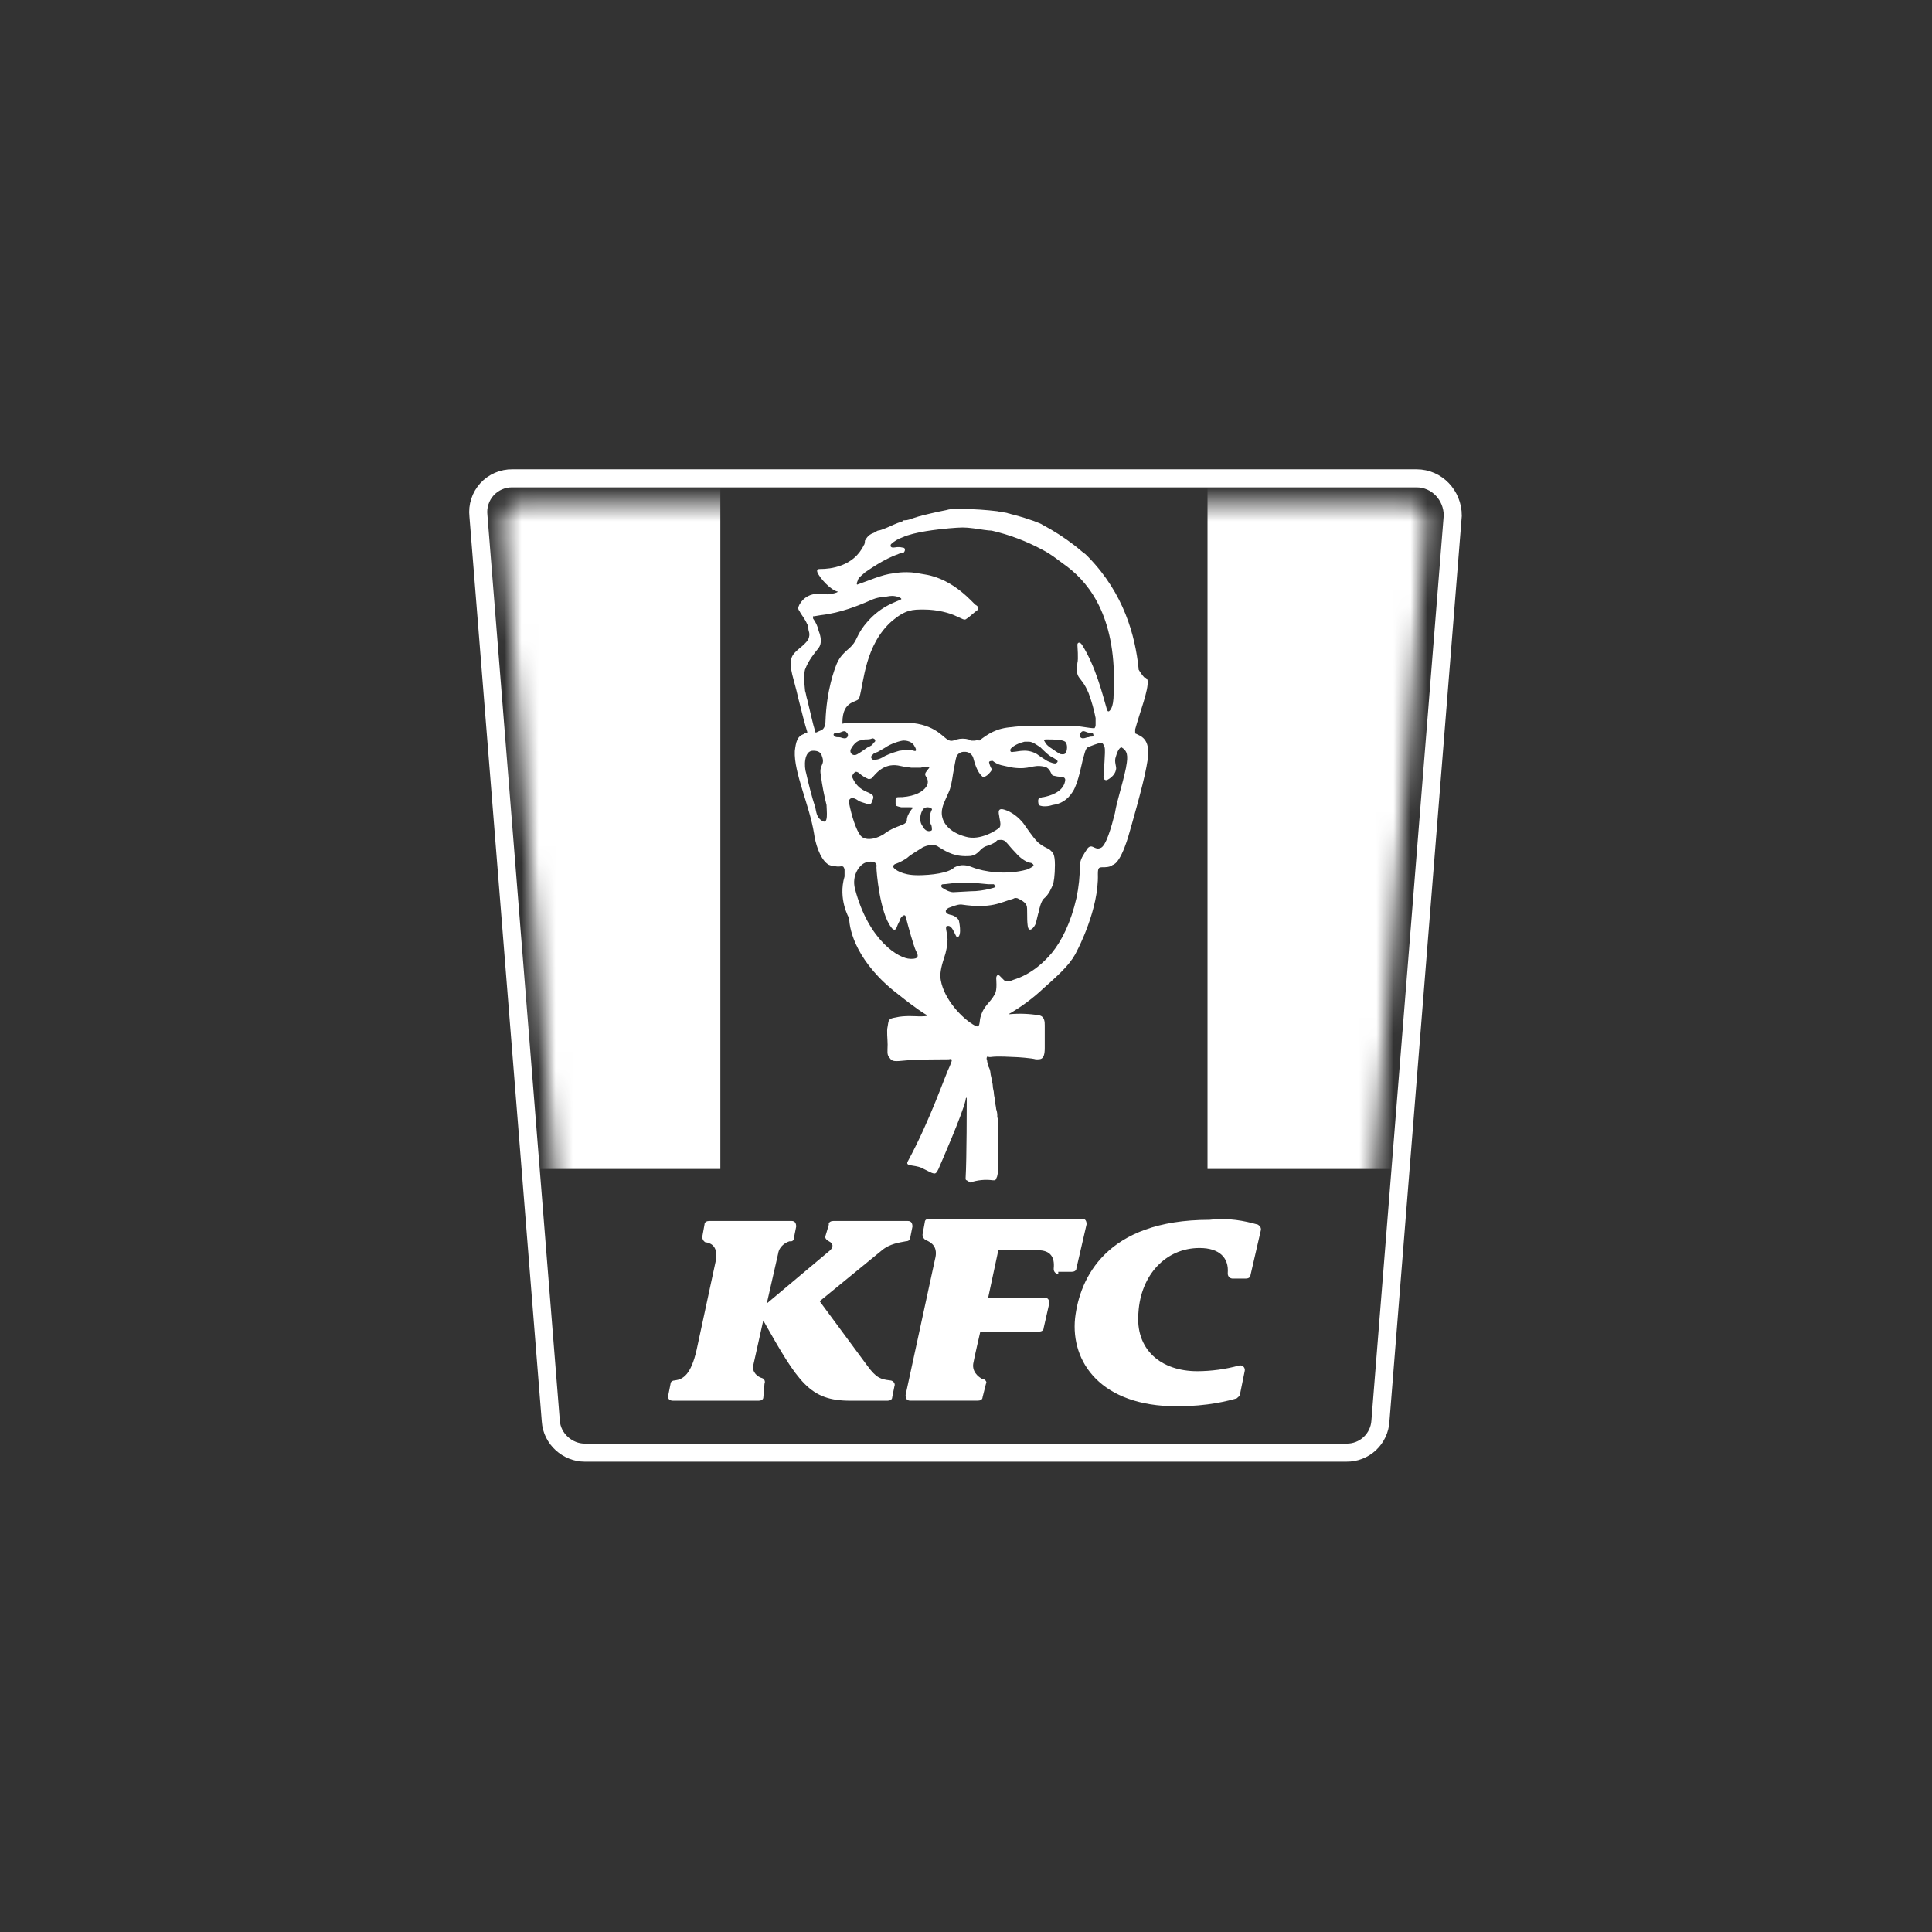 <?xml version="1.0" encoding="UTF-8"?> <svg xmlns="http://www.w3.org/2000/svg" width="113" height="113" viewBox="0 0 113 113" fill="none"><rect x="0" y="0" width="113" height="113" fill="#333333" stroke="none"/><path d="M82.854 27.977H29.965C29.686 27.973 29.41 28.028 29.154 28.139C28.898 28.25 28.669 28.414 28.481 28.62C28.294 28.826 28.152 29.07 28.066 29.336C27.98 29.601 27.951 29.881 27.982 30.159L32.215 83.112C32.281 84.17 33.206 84.963 34.198 84.963H78.755C79.261 84.969 79.749 84.779 80.118 84.435C80.487 84.09 80.71 83.616 80.739 83.112L84.97 30.159C84.97 28.969 84.044 27.977 82.854 27.977Z" stroke="white" stroke-width="1.056" stroke-miterlimit="10"></path><mask id="mask0_1_2160" style="mask-type:luminance" maskUnits="userSpaceOnUse" x="29" y="29" width="55" height="55"><path d="M30.43 29.497C29.835 29.497 29.438 29.96 29.438 30.555L33.599 82.915C33.599 83.245 33.867 83.444 34.194 83.444H78.627C78.957 83.444 79.156 83.245 79.222 82.915L83.387 30.556C83.453 29.961 82.99 29.498 82.395 29.498L30.43 29.497Z" fill="white"></path></mask><g mask="url(#mask0_1_2160)"><path d="M42.132 28.373H27.919V68.37H42.132V28.373Z" fill="white"></path></g><mask id="mask1_1_2160" style="mask-type:luminance" maskUnits="userSpaceOnUse" x="29" y="29" width="55" height="55"><path d="M30.43 29.497C29.835 29.497 29.438 29.96 29.438 30.555L33.599 82.915C33.599 83.245 33.867 83.444 34.194 83.444H78.627C78.957 83.444 79.156 83.245 79.222 82.915L83.387 30.556C83.453 29.961 82.99 29.498 82.395 29.498L30.43 29.497Z" fill="white"></path></mask><g mask="url(#mask1_1_2160)"><path d="M84.839 28.373H70.626V68.37H84.839V28.373Z" fill="white"></path></g><path d="M49.668 53.694C49.668 54.421 50.131 56.338 52.577 58.189C53.569 58.983 54.096 59.313 54.23 59.379C54.296 59.445 53.899 59.445 53.767 59.445C53.569 59.445 52.908 59.379 52.379 59.511C51.916 59.578 51.982 59.71 51.916 60.04C51.85 60.308 51.916 60.768 51.916 61.098C51.916 61.495 51.85 61.693 52.048 61.892C52.181 62.09 52.316 62.09 52.974 62.024C53.569 61.958 55.288 61.958 55.486 61.958C55.754 61.892 55.684 62.024 55.552 62.354C55.284 62.883 54.428 65.462 53.106 67.908C52.908 68.238 53.437 68.106 53.899 68.304C54.693 68.701 54.693 68.767 54.891 68.371C55.089 67.908 56.279 65.197 56.478 64.338C56.478 64.205 56.544 64.139 56.544 64.272C56.544 64.404 56.544 67.845 56.478 68.899C56.478 68.966 56.478 69.032 56.544 69.032C56.61 69.098 56.676 69.098 56.742 69.164C57.167 69.019 57.619 68.974 58.064 69.032H58.197L58.263 68.966C58.263 68.899 58.329 68.833 58.329 68.767C58.329 68.701 58.395 68.569 58.395 68.499V65.792C58.401 65.635 58.379 65.478 58.329 65.329C58.34 65.172 58.317 65.014 58.263 64.867C58.263 64.734 58.197 64.536 58.197 64.404C58.197 64.272 58.131 64.073 58.131 63.941C58.131 63.809 58.064 63.673 58.064 63.478C58.064 63.346 57.998 63.28 57.998 63.148C57.998 63.015 57.932 62.88 57.932 62.751C57.919 62.611 57.873 62.475 57.8 62.354C57.8 62.222 57.734 62.156 57.734 62.024C57.734 62.024 57.668 61.892 57.734 61.825C57.734 61.759 57.8 61.825 57.866 61.825H57.932C58.395 61.759 59.122 61.825 59.321 61.825C59.519 61.825 60.378 61.892 60.577 61.958C60.845 61.958 61.106 62.024 61.106 61.297V60.239V60.044V59.978C61.106 59.779 61.106 59.449 60.775 59.383C60.207 59.289 59.63 59.267 59.056 59.317H58.99C59.731 58.894 60.419 58.384 61.039 57.798C62.163 56.806 62.692 56.279 63.023 55.55C63.023 55.55 64.279 53.17 64.213 51.121C64.213 50.724 64.279 50.724 64.543 50.724C64.609 50.724 64.94 50.724 65.072 50.592C65.601 50.46 66.064 48.675 66.064 48.675C66.064 48.675 66.857 45.964 67.056 44.84C67.254 43.849 67.188 43.254 66.593 42.989L66.461 42.923C66.394 42.923 66.394 42.857 66.394 42.792V42.659C66.662 41.668 67.188 40.346 67.122 39.817C67.119 39.765 67.097 39.716 67.06 39.68C67.024 39.643 66.975 39.621 66.923 39.618C66.798 39.476 66.687 39.321 66.593 39.156V39.089C66.394 37.172 65.733 34.726 63.684 32.61L63.486 32.412C63.287 32.28 63.089 32.081 62.825 31.883C62.242 31.435 61.623 31.037 60.973 30.693C60.907 30.627 60.246 30.363 59.254 30.098C59.188 30.098 59.056 30.032 58.986 30.032C58.854 29.966 58.59 29.966 58.325 29.9C57.667 29.821 57.005 29.777 56.342 29.768H55.879C55.7 29.761 55.522 29.783 55.35 29.834C55.02 29.9 54.689 29.966 54.425 30.032C54.16 30.098 53.83 30.164 53.433 30.3C53.235 30.366 53.102 30.432 52.904 30.432C52.838 30.432 52.838 30.432 52.772 30.498C52.592 30.553 52.415 30.62 52.243 30.697C52.111 30.763 51.516 31.027 51.384 31.027C51.318 31.027 51.251 31.093 51.116 31.16C50.719 31.292 50.653 31.556 50.587 31.622C50.587 31.688 50.587 31.821 50.521 31.89C49.926 33.147 48.537 33.279 48.008 33.279C47.876 33.279 47.74 33.279 47.81 33.477C47.942 33.808 48.603 34.535 49 34.601C49 34.667 48.669 34.733 48.603 34.733C48.471 34.799 47.81 34.733 47.744 34.733C47.509 34.746 47.283 34.828 47.095 34.969C46.907 35.111 46.764 35.304 46.686 35.526C46.682 35.562 46.685 35.599 46.697 35.633C46.708 35.667 46.727 35.699 46.752 35.725C46.885 35.993 47.083 36.188 47.215 36.518C47.281 36.584 47.281 36.717 47.281 36.786C47.281 36.918 47.413 37.054 47.281 37.381C47.013 37.844 46.422 38.042 46.289 38.505C46.157 39.166 46.422 39.629 46.686 40.819C46.885 41.612 47.083 42.406 47.215 42.802V42.867C47.179 42.863 47.143 42.867 47.108 42.878C47.074 42.89 47.043 42.909 47.017 42.934C46.62 43.066 46.554 43.396 46.488 43.925C46.422 45.181 47.347 47.099 47.612 48.75C47.678 49.279 47.942 50.204 48.405 50.536C48.471 50.603 48.736 50.669 48.868 50.669C49.198 50.735 49.331 50.536 49.397 50.867V51.264C49 52.586 49.665 53.71 49.665 53.71M50.194 33.876C50.26 33.744 50.462 33.608 50.59 33.48C50.789 33.347 51.714 32.686 52.508 32.422C52.589 32.375 52.682 32.352 52.776 32.356C52.908 32.356 53.044 32.025 52.776 32.025C52.508 31.959 52.379 32.025 52.247 32.025C52.114 32.025 52.048 31.959 52.114 31.827C52.306 31.651 52.531 31.516 52.776 31.43C53.503 31.1 54.825 30.968 55.486 30.901C56.279 30.835 56.412 30.835 56.941 30.901C57.403 30.968 57.8 31.034 57.998 31.034C59.036 31.273 60.037 31.651 60.973 32.157C61.502 32.425 61.965 32.819 62.428 33.149C63.816 34.207 65.337 36.256 65.138 40.487C65.138 41.016 65.072 41.281 65.006 41.413C64.94 41.545 64.808 41.744 64.738 41.479C64.47 40.554 64.077 38.967 63.284 37.711C63.151 37.513 63.016 37.579 63.016 37.711C63.016 37.777 63.082 38.57 63.016 38.769C62.883 39.826 63.214 39.43 63.677 40.555C63.85 41.025 63.985 41.507 64.081 41.997V42.394C64.084 42.466 64.06 42.537 64.014 42.592C63.684 42.592 63.155 42.46 62.825 42.46C62.494 42.46 60.048 42.394 59.188 42.526C58.263 42.592 57.8 42.922 57.271 43.319C57.205 43.253 57.073 43.319 57.003 43.319H56.871C56.835 43.323 56.798 43.319 56.764 43.308C56.73 43.297 56.699 43.278 56.672 43.253C56.435 43.186 56.183 43.186 55.945 43.253C55.747 43.319 55.615 43.385 55.416 43.253C55.086 43.054 54.557 42.262 52.838 42.262H49.734C49.578 42.268 49.423 42.291 49.272 42.328V42.262C49.272 40.873 50.197 41.138 50.263 40.807C50.531 39.882 50.594 37.7 52.181 36.312C52.974 35.651 53.37 35.651 54.032 35.651C54.825 35.651 55.55 35.849 55.949 36.047C56.279 36.18 56.412 36.315 56.544 36.18C56.676 36.113 57.007 35.783 57.139 35.717C57.271 35.585 57.205 35.449 57.073 35.386C56.941 35.324 55.817 33.867 54.098 33.599C53.701 33.533 53.437 33.467 53.04 33.467C52.774 33.464 52.508 33.486 52.247 33.533C51.586 33.599 50.728 33.996 50.131 34.194C50.065 34.128 50.197 33.926 50.197 33.864M63.948 43.05C63.882 43.116 63.816 43.05 63.68 43.116C63.548 43.116 63.482 43.182 63.35 43.182C63.31 43.186 63.27 43.177 63.236 43.156C63.201 43.135 63.175 43.104 63.16 43.067C63.145 43.03 63.142 42.989 63.153 42.95C63.163 42.911 63.186 42.877 63.218 42.852C63.35 42.654 63.548 42.852 63.68 42.852H63.887C63.912 42.878 63.931 42.909 63.942 42.944C63.954 42.978 63.957 43.014 63.953 43.05M61.507 43.777C61.507 43.777 61.176 43.579 61.11 43.38C61.044 43.314 61.044 43.248 61.176 43.248C61.639 43.248 62.102 43.248 62.3 43.38C62.432 43.513 62.432 43.777 62.366 43.975C62.3 44.174 62.098 44.108 62.036 44.108C61.973 44.108 61.507 43.777 61.507 43.777ZM61.775 44.636C61.709 44.703 61.378 44.57 61.246 44.504C61.047 44.372 60.915 44.306 60.651 44.108C60.412 43.965 60.136 43.895 59.858 43.909C59.659 43.909 59.395 43.975 59.263 43.975C59.064 44.041 59.064 43.843 59.13 43.777C59.196 43.711 59.398 43.509 59.924 43.38H60.192C60.39 43.38 60.654 43.579 60.853 43.711C61.051 43.909 61.382 44.24 61.58 44.306C61.778 44.438 61.977 44.504 61.778 44.636M54.44 48.21C54.506 48.276 54.506 48.478 54.506 48.541C54.506 48.603 54.175 48.739 53.977 48.342C53.709 48.012 53.845 47.549 53.977 47.351C54.175 47.083 54.572 47.285 54.506 47.351C54.308 47.747 54.374 48.078 54.44 48.21ZM51.068 44.111C51.134 44.045 51.134 44.045 51.336 43.979C51.468 43.913 51.667 43.781 51.799 43.711C52.067 43.513 52.658 43.314 52.857 43.314C53.055 43.314 53.32 43.38 53.452 43.582C53.584 43.784 53.65 43.979 53.452 43.913C53.254 43.847 52.989 43.847 52.592 43.913C52.13 44.045 51.799 44.177 51.601 44.309C51.44 44.402 51.257 44.447 51.072 44.442C51.072 44.442 50.804 44.309 51.072 44.111M50.741 43.715C50.543 43.847 50.279 44.045 50.146 44.111C49.948 44.243 49.684 44.111 49.75 43.843C49.816 43.711 50.018 43.38 50.279 43.314C50.345 43.314 50.477 43.248 50.609 43.248C50.741 43.248 50.94 43.248 51.006 43.182C51.204 43.182 51.274 43.38 51.072 43.45C51.072 43.582 50.873 43.648 50.741 43.718M47.091 39.15C47.289 38.621 47.62 38.224 47.884 37.894C48.083 37.626 48.016 37.233 47.884 36.902C47.828 36.639 47.715 36.391 47.554 36.175V36.043H47.62L48.016 35.977C49.206 35.844 50.264 35.382 50.595 35.249C50.727 35.183 50.925 35.117 51.057 35.051C51.248 34.976 51.448 34.931 51.653 34.919C51.785 34.919 51.983 34.853 52.181 34.853C52.449 34.853 52.776 34.985 52.71 35.051C52.512 35.183 51.586 35.382 50.727 36.373C50.198 36.968 50.132 37.365 49.934 37.63C49.735 37.894 49.603 37.96 49.405 38.158C49.205 38.343 49.047 38.568 48.942 38.819C48.81 39.15 48.347 40.338 48.281 42.191C48.281 42.39 48.215 42.654 48.013 42.72C47.815 42.786 47.682 42.918 47.682 42.786C47.55 42.39 47.352 41.464 47.219 40.935C47.153 40.737 47.153 40.605 47.087 40.406C47.021 39.811 47.021 39.414 47.087 39.15M48.079 48.008C47.748 47.81 47.748 47.479 47.682 47.215C47.484 46.62 47.286 45.827 47.153 45.231C47.021 44.835 47.021 43.909 47.55 43.909C47.818 43.909 48.013 43.975 48.079 44.24C48.277 44.769 47.881 44.703 48.013 45.364C48.089 45.943 48.199 46.517 48.343 47.083C48.343 47.413 48.476 48.273 48.075 48.008M49.398 43.184C49.265 43.184 49.199 43.118 49.067 43.118C48.935 43.118 48.869 43.118 48.799 43.052C48.729 42.986 48.733 42.919 48.865 42.854H49.063C49.196 42.854 49.394 42.656 49.526 42.854C49.558 42.879 49.581 42.913 49.591 42.952C49.601 42.99 49.599 43.031 49.584 43.069C49.569 43.106 49.542 43.137 49.508 43.158C49.474 43.179 49.434 43.188 49.394 43.184M49.662 47.018C49.596 46.82 49.728 46.489 50.191 46.82C50.257 46.886 50.522 46.952 50.72 47.018C50.852 47.084 50.988 47.018 50.988 46.886C51.054 46.754 51.186 46.556 50.922 46.423C50.723 46.291 50.194 46.225 49.864 45.498C49.798 45.365 49.93 45.23 49.996 45.167C50.062 45.105 50.194 45.167 50.264 45.233C50.42 45.373 50.599 45.485 50.793 45.564C50.991 45.564 50.991 45.498 51.061 45.432C51.193 45.299 51.656 44.638 52.516 44.77C52.777 44.831 53.042 44.875 53.309 44.903H53.838C54.106 44.837 54.499 44.77 54.301 44.969C54.168 45.167 54.032 45.237 54.168 45.432C54.233 45.517 54.267 45.622 54.267 45.729C54.267 45.836 54.233 45.941 54.168 46.027C53.97 46.295 53.573 46.556 52.78 46.622C52.383 46.622 52.383 46.622 52.383 46.82V47.018C52.383 47.151 52.449 47.151 52.714 47.217H53.243C53.309 47.217 53.441 47.217 53.375 47.283L53.309 47.349C53.111 47.617 53.041 47.812 53.041 47.944C53.041 48.076 52.975 48.142 52.843 48.212C52.71 48.278 52.248 48.41 51.851 48.675C51.454 49.005 50.661 49.27 50.332 48.873C50.064 48.542 49.803 47.683 49.671 47.022M53.245 56.079C52.583 56.079 50.798 55.021 50.005 51.98C49.807 51.187 50.273 50.592 50.6 50.461C50.705 50.418 50.817 50.396 50.931 50.395C50.997 50.395 51.327 50.395 51.261 50.726C51.261 50.994 51.46 53.37 52.121 54.23C52.253 54.428 52.389 54.428 52.451 54.23C52.514 54.031 52.65 53.833 52.65 53.767C52.65 53.701 52.918 53.37 52.98 53.635C53.112 54.164 53.443 55.354 53.575 55.618C53.843 56.081 53.509 56.081 53.245 56.081M53.641 51.189C52.782 51.189 52.319 50.858 52.253 50.726C52.187 50.66 52.319 50.528 52.385 50.528C52.583 50.461 52.98 50.26 53.112 50.131C53.245 50.002 53.707 49.734 53.906 49.602C53.972 49.536 54.567 49.271 54.897 49.536C55.426 49.866 55.889 50.131 56.748 50.065C57.277 49.999 57.277 49.602 57.74 49.47C58.137 49.337 58.203 49.271 58.335 49.139C58.467 49.139 58.603 49.073 58.798 49.205C58.996 49.404 59.129 49.602 59.393 49.866C59.724 50.263 60.12 50.461 60.252 50.461C60.294 50.465 60.334 50.479 60.369 50.502C60.403 50.525 60.432 50.556 60.451 50.594C60.451 50.66 60.385 50.726 60.054 50.862C58.864 51.192 57.542 50.994 56.881 50.729C56.55 50.597 56.22 50.531 55.823 50.729C55.492 51.06 54.501 51.192 53.641 51.192M58.137 51.919C57.792 52.023 57.438 52.09 57.079 52.118C56.811 52.118 55.889 52.184 55.757 52.184C55.559 52.184 55.294 52.052 55.096 51.916C55.03 51.85 55.03 51.718 55.162 51.718C55.492 51.718 56.021 51.519 57.806 51.718H58.137C58.137 51.784 58.335 51.85 58.137 51.916M65.872 44.842C65.604 46.098 65.343 46.759 65.211 47.553C65.012 48.346 64.682 49.536 64.351 49.602C64.021 49.734 63.889 49.334 63.624 49.602C63.505 49.773 63.395 49.949 63.294 50.131C63.219 50.275 63.174 50.432 63.161 50.594C63.162 51.238 63.095 51.88 62.963 52.511C62.632 53.965 62.103 55.023 61.508 55.75C60.385 57.073 59.327 57.269 59.195 57.337C59.062 57.405 58.798 57.403 58.732 57.337L58.464 57.069C58.332 56.937 58.266 57.135 58.266 57.201C58.266 57.267 58.332 57.862 58.199 58.127C57.869 58.722 57.538 58.788 57.34 59.515C57.274 59.783 57.34 60.176 57.009 59.978C56.282 59.581 55.222 58.459 55.026 57.333C54.96 57.003 55.026 56.606 55.224 56.011C55.342 55.67 55.408 55.313 55.42 54.952C55.42 54.555 55.222 54.158 55.42 54.158C55.751 54.092 55.883 54.886 56.015 54.819C56.283 54.687 56.081 53.828 56.081 53.828C56.081 53.828 55.949 53.56 55.552 53.497C55.284 53.431 55.222 53.229 55.486 53.1C55.684 53.034 55.949 52.902 56.213 52.902C58 53.17 58.527 52.77 59.251 52.572C59.3 52.539 59.357 52.522 59.416 52.522C59.475 52.522 59.532 52.539 59.581 52.572C59.714 52.638 59.978 52.77 60.044 52.968C60.11 53.1 60.044 53.696 60.11 54.158C60.176 54.621 60.507 54.224 60.573 54.026C60.639 53.828 60.705 53.431 60.771 53.299C60.771 53.167 60.904 52.704 61.039 52.572C61.37 52.304 61.502 51.91 61.568 51.778C61.635 51.646 61.701 51.183 61.701 50.588C61.701 49.927 61.568 49.861 61.433 49.729C61.297 49.597 61.102 49.597 60.705 49.266C60.375 48.935 60.044 48.407 59.846 48.142C59.578 47.812 59.185 47.481 58.722 47.349C58.259 47.217 58.454 47.679 58.454 47.812C58.454 47.878 58.586 48.274 58.454 48.407C58.322 48.539 57.33 49.2 56.471 48.935C55.479 48.667 55.082 48.076 55.082 47.547C55.082 47.151 55.281 46.82 55.479 46.357C55.611 46.089 55.677 45.696 55.747 45.233C55.813 44.903 55.879 44.44 55.945 44.242C55.987 44.156 56.053 44.084 56.136 44.036C56.218 43.989 56.313 43.967 56.408 43.974C56.529 43.965 56.65 44 56.747 44.073C56.844 44.146 56.912 44.251 56.937 44.37C57.135 45.164 57.4 45.362 57.466 45.428C57.532 45.494 57.734 45.362 57.796 45.296C57.859 45.23 58.064 45.028 57.995 44.965C57.933 44.863 57.889 44.751 57.862 44.635C57.796 44.502 57.995 44.502 58.061 44.502C58.391 44.77 58.656 44.77 59.251 44.899C60.242 45.031 60.375 44.701 61.038 44.833C61.104 44.84 61.168 44.861 61.225 44.895C61.282 44.929 61.331 44.976 61.368 45.031C61.434 45.097 61.5 45.299 61.567 45.362C61.633 45.362 61.835 45.428 61.963 45.428C62.092 45.428 62.36 45.428 62.294 45.696C62.162 46.357 61.368 46.556 61.038 46.622C60.905 46.622 60.839 46.688 60.77 46.688C60.703 46.754 60.703 46.956 60.77 47.084C60.836 47.151 61.166 47.217 61.563 47.084C62.026 47.018 62.422 46.816 62.753 46.291C63.084 45.766 63.282 44.572 63.348 44.374C63.414 44.175 63.48 43.779 63.616 43.713C63.752 43.647 64.277 43.445 64.409 43.445C64.475 43.445 64.542 43.511 64.608 43.713C64.674 43.915 64.542 45.231 64.542 45.432C64.542 45.632 64.674 45.63 64.74 45.63C64.872 45.564 65.203 45.362 65.269 45.035C65.335 44.837 65.137 44.572 65.269 44.242C65.401 43.779 65.537 43.713 65.599 43.713C65.93 43.911 65.996 44.175 65.867 44.837M73.535 71.609C73.668 71.675 73.803 71.807 73.734 72.006L73.139 74.584C73.139 74.716 73.007 74.782 72.871 74.782H72.079C72.009 74.778 71.943 74.749 71.894 74.7C71.844 74.65 71.815 74.584 71.811 74.514V74.448C71.877 73.589 71.348 72.994 70.159 72.994C68.176 72.994 66.722 74.581 66.586 76.762C66.387 78.944 67.908 80.2 70.023 80.2C70.85 80.198 71.672 80.087 72.469 79.869C72.514 79.856 72.563 79.856 72.609 79.868C72.655 79.88 72.697 79.904 72.731 79.938C72.764 79.972 72.788 80.014 72.8 80.06C72.813 80.106 72.812 80.154 72.799 80.2L72.531 81.522C72.531 81.654 72.399 81.721 72.333 81.79C71.87 81.922 70.681 82.253 68.83 82.253C64.4 82.253 62.615 79.675 62.88 77.096C63.148 74.782 64.667 71.345 70.747 71.345C71.87 71.212 72.796 71.411 73.523 71.613M48.468 71.613C48.468 71.48 48.6 71.414 48.736 71.414H53.099C53.297 71.414 53.367 71.546 53.367 71.745L53.235 72.406C53.235 72.538 53.102 72.604 52.967 72.604C52.636 72.67 52.041 72.737 51.578 73.133L47.942 76.108L50.726 79.877C51.255 80.605 51.519 80.671 52.048 80.737C52.247 80.737 52.379 80.935 52.316 81.067L52.184 81.728C52.184 81.861 52.052 81.927 51.916 81.927H49.734C47.354 81.927 46.697 80.869 44.642 77.233L44.053 79.877C43.987 80.274 44.321 80.538 44.581 80.605C44.613 80.616 44.641 80.635 44.665 80.658C44.689 80.681 44.708 80.71 44.72 80.741C44.733 80.772 44.739 80.805 44.737 80.839C44.736 80.872 44.728 80.905 44.714 80.935L44.647 81.728C44.647 81.861 44.515 81.927 44.379 81.927H39.356C39.157 81.927 39.025 81.795 39.088 81.596L39.22 80.935C39.22 80.803 39.352 80.737 39.488 80.737C39.951 80.671 40.414 80.406 40.744 78.95L41.868 73.727C42 73 41.67 72.736 41.339 72.669H41.273C41.212 72.638 41.161 72.591 41.127 72.533C41.091 72.474 41.074 72.407 41.075 72.339L41.207 71.612C41.207 71.48 41.339 71.413 41.475 71.413H46.299C46.498 71.413 46.567 71.546 46.567 71.744L46.435 72.405C46.438 72.432 46.435 72.459 46.426 72.484C46.418 72.51 46.403 72.533 46.384 72.552C46.365 72.571 46.342 72.586 46.316 72.595C46.291 72.604 46.264 72.606 46.237 72.603H46.171C45.972 72.669 45.576 72.871 45.51 73.331L44.848 76.24L48.551 73.132C48.749 72.934 48.749 72.736 48.484 72.603C48.352 72.537 48.217 72.405 48.286 72.273L48.484 71.612M61.899 74.517C61.829 74.513 61.763 74.484 61.714 74.434C61.664 74.385 61.635 74.319 61.631 74.249V74.183C61.697 73.522 61.433 73.125 60.705 73.125H58.391L57.796 75.902H61.102C61.3 75.902 61.37 76.034 61.37 76.232L61.039 77.687C61.039 77.819 60.907 77.885 60.771 77.885H57.337C57.337 77.885 56.941 79.604 56.941 79.672C56.808 80.201 57.209 80.531 57.469 80.664H57.535C57.668 80.73 57.734 80.862 57.668 80.932L57.469 81.725C57.469 81.857 57.337 81.923 57.201 81.923H53.235C53.036 81.923 52.967 81.791 52.967 81.593L54.686 73.659C54.884 72.932 54.487 72.668 54.157 72.535C54.096 72.504 54.045 72.457 54.01 72.399C53.975 72.34 53.957 72.273 53.958 72.205L54.091 71.478C54.091 71.346 54.223 71.279 54.359 71.279H63.284C63.482 71.279 63.552 71.412 63.552 71.61L62.957 74.188C62.957 74.32 62.825 74.387 62.689 74.387H61.895" fill="white"></path></svg> 